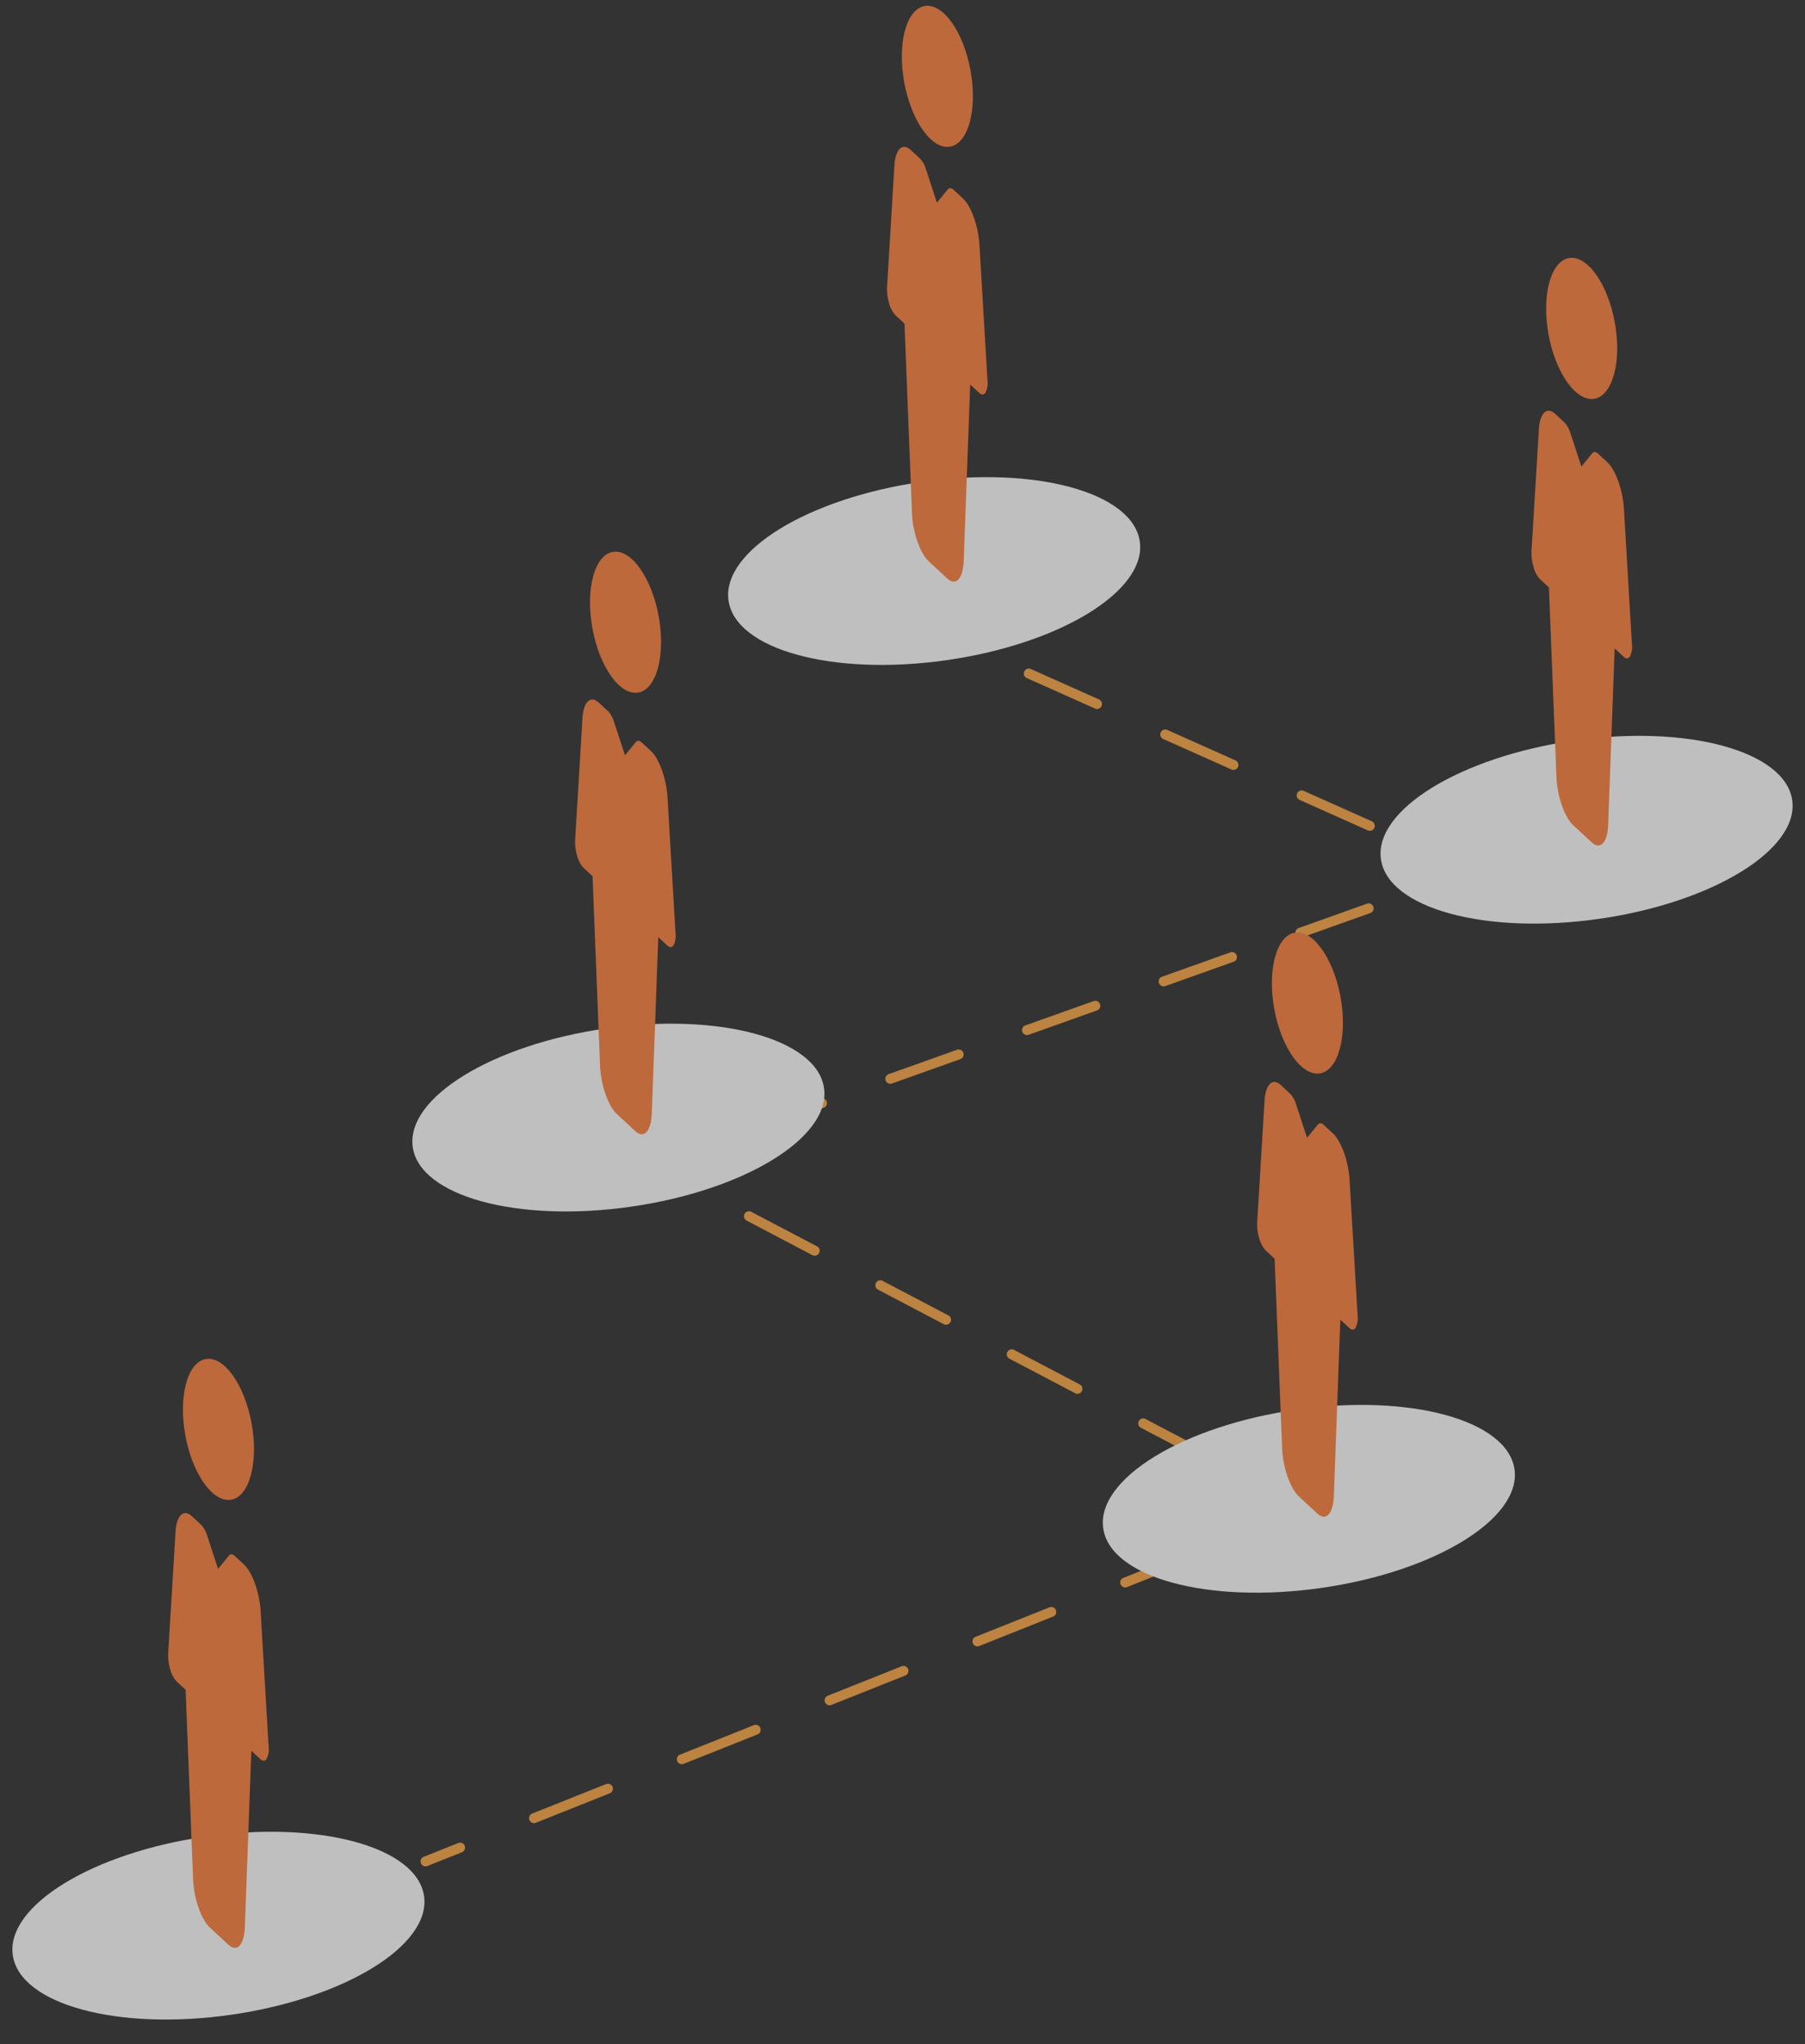 <svg xmlns="http://www.w3.org/2000/svg" width="288.087" height="326.163" viewBox="0 0 288.087 326.163">
  <rect x="0" y="0" width="288.087" height="326.163" fill="#333333" stroke="none"/>
  <g id="Grupo_1830" data-name="Grupo 1830" transform="translate(672.68 637.5)" opacity="0.71">
    <g id="Grupo_1828" data-name="Grupo 1828" transform="translate(-605.557 -538.113)">
      <g id="Grupo_1819" data-name="Grupo 1819" transform="translate(0 194.604)">
        <path id="Caminho_1947" data-name="Caminho 1947" d="M-596.773-272.041a.793.793,0,0,1-.736-.5.792.792,0,0,1,.442-1.029l5.522-2.2a.792.792,0,0,1,1.029.443.793.793,0,0,1-.443,1.029l-5.521,2.2A.781.781,0,0,1-596.773-272.041Z" transform="translate(597.566 275.827)" fill="#f4a347"/>
      </g>
      <g id="Grupo_1820" data-name="Grupo 1820" transform="translate(17.316 147.596)">
        <path id="Caminho_1948" data-name="Caminho 1948" d="M-574.922-291.254a.794.794,0,0,1-.737-.5.793.793,0,0,1,.443-1.029l11.794-4.7a.792.792,0,0,1,1.029.442.792.792,0,0,1-.442,1.029l-11.795,4.7A.778.778,0,0,1-574.922-291.254Zm23.589-9.4a.79.79,0,0,1-.736-.5.791.791,0,0,1,.442-1.029l11.794-4.7a.791.791,0,0,1,1.029.443.792.792,0,0,1-.442,1.029l-11.795,4.7A.792.792,0,0,1-551.333-300.656Zm23.588-9.4a.793.793,0,0,1-.736-.5.793.793,0,0,1,.443-1.029l11.795-4.7a.79.79,0,0,1,1.029.442.792.792,0,0,1-.442,1.029l-11.795,4.7A.781.781,0,0,1-527.745-310.057Zm23.589-9.4a.792.792,0,0,1-.736-.5.793.793,0,0,1,.443-1.029l11.795-4.7a.789.789,0,0,1,1.029.443.791.791,0,0,1-.442,1.029l-11.795,4.7A.8.8,0,0,1-504.156-319.459Zm23.59-9.4a.794.794,0,0,1-.737-.5.793.793,0,0,1,.443-1.029l11.794-4.7a.79.79,0,0,1,1.029.442.791.791,0,0,1-.443,1.029l-11.794,4.7A.776.776,0,0,1-480.566-328.861Z" transform="translate(575.715 335.147)" fill="#f4a347"/>
      </g>
      <g id="Grupo_1821" data-name="Grupo 1821" transform="translate(135.26 137.931)">
        <path id="Caminho_1949" data-name="Caminho 1949" d="M-426.087-340.793a.794.794,0,0,1-.737-.5.793.793,0,0,1,.443-1.029l3.922-1.564-3.738-1.964a.792.792,0,0,1-.333-1.07.793.793,0,0,1,1.07-.333l5.262,2.763a.793.793,0,0,1,.422.743.791.791,0,0,1-.5.694l-5.521,2.2A.777.777,0,0,1-426.087-340.793Z" transform="translate(426.88 347.343)" fill="#f4a347"/>
      </g>
      <g id="Grupo_1822" data-name="Grupo 1822" transform="translate(51.619 93.864)">
        <path id="Caminho_1950" data-name="Caminho 1950" d="M-458.223-362.808a.786.786,0,0,1-.368-.091l-10.487-5.508a.792.792,0,0,1-.334-1.07.792.792,0,0,1,1.07-.333l10.488,5.508a.792.792,0,0,1,.333,1.07A.791.791,0,0,1-458.223-362.808ZM-479.2-373.825a.789.789,0,0,1-.368-.091l-10.487-5.508a.792.792,0,0,1-.333-1.07.793.793,0,0,1,1.07-.334l10.487,5.508a.793.793,0,0,1,.333,1.071A.792.792,0,0,1-479.2-373.825Zm-20.975-11.017a.786.786,0,0,1-.368-.091l-10.487-5.508a.792.792,0,0,1-.334-1.07.793.793,0,0,1,1.07-.334l10.488,5.509a.792.792,0,0,1,.333,1.07A.791.791,0,0,1-500.173-384.841Zm-20.975-11.017a.789.789,0,0,1-.368-.091L-532-401.457a.794.794,0,0,1-.333-1.071.793.793,0,0,1,1.071-.333l10.487,5.508a.792.792,0,0,1,.333,1.07A.791.791,0,0,1-521.148-395.858Z" transform="translate(532.427 402.952)" fill="#f4a347"/>
      </g>
      <g id="Grupo_1823" data-name="Grupo 1823" transform="translate(35.87 83.597)">
        <path id="Caminho_1951" data-name="Caminho 1951" d="M-546.248-409.564a.776.776,0,0,1-.367-.091l-5.262-2.763a.793.793,0,0,1-.422-.758.794.794,0,0,1,.525-.691l5.6-1.994a.791.791,0,0,1,1.013.48.793.793,0,0,1-.481,1.013l-3.894,1.388,3.66,1.922a.793.793,0,0,1,.334,1.07A.793.793,0,0,1-546.248-409.564Z" transform="translate(552.302 415.908)" fill="#f4a347"/>
      </g>
      <g id="Grupo_1824" data-name="Grupo 1824" transform="translate(52.374 44.745)">
        <path id="Caminho_1952" data-name="Caminho 1952" d="M-530.682-428.383a.792.792,0,0,1-.746-.527.792.792,0,0,1,.481-1.012l10.906-3.885a.792.792,0,0,1,1.012.481.792.792,0,0,1-.48,1.012l-10.907,3.885A.8.8,0,0,1-530.682-428.383Zm21.813-7.77a.792.792,0,0,1-.747-.527.791.791,0,0,1,.48-1.012l10.907-3.885a.792.792,0,0,1,1.012.48.792.792,0,0,1-.481,1.013L-508.6-436.2A.8.8,0,0,1-508.868-436.153Zm21.812-7.77a.793.793,0,0,1-.746-.527.792.792,0,0,1,.48-1.013l10.907-3.885a.792.792,0,0,1,1.012.481.792.792,0,0,1-.48,1.012l-10.907,3.885A.782.782,0,0,1-487.056-443.923Zm21.812-7.771a.792.792,0,0,1-.746-.527.792.792,0,0,1,.481-1.012l10.906-3.885a.792.792,0,0,1,1.012.481.791.791,0,0,1-.48,1.012l-10.907,3.885A.8.8,0,0,1-465.244-451.694Zm21.812-7.77a.793.793,0,0,1-.747-.527A.793.793,0,0,1-443.7-461l10.906-3.885a.791.791,0,0,1,1.013.48.792.792,0,0,1-.481,1.012l-10.907,3.885A.777.777,0,0,1-443.432-459.464Z" transform="translate(531.474 464.935)" fill="#f4a347"/>
      </g>
      <g id="Grupo_1825" data-name="Grupo 1825" transform="translate(161.437 36.443)">
        <path id="Caminho_1953" data-name="Caminho 1953" d="M-393.056-469.408a.794.794,0,0,1-.747-.527.793.793,0,0,1,.481-1.013l3.735-1.331-3.621-1.617a.792.792,0,0,1-.4-1.047.792.792,0,0,1,1.046-.4l5.428,2.422a.793.793,0,0,1,.468.755.79.79,0,0,1-.525.715l-5.6,1.995A.783.783,0,0,1-393.056-469.408Z" transform="translate(393.848 475.411)" fill="#f4a347"/>
      </g>
      <g id="Grupo_1826" data-name="Grupo 1826" transform="translate(96.289 7.283)">
        <path id="Caminho_1954" data-name="Caminho 1954" d="M-420.834-486.323a.791.791,0,0,1-.323-.07l-10.887-4.86a.792.792,0,0,1-.4-1.046.792.792,0,0,1,1.047-.4l10.887,4.86a.793.793,0,0,1,.4,1.047A.794.794,0,0,1-420.834-486.323Zm-21.773-9.72a.79.79,0,0,1-.323-.069l-10.887-4.86a.792.792,0,0,1-.4-1.047.792.792,0,0,1,1.047-.4l10.887,4.859a.793.793,0,0,1,.4,1.047A.792.792,0,0,1-442.606-496.043Zm-21.773-9.72a.79.79,0,0,1-.323-.069l-10.887-4.86a.793.793,0,0,1-.4-1.047.792.792,0,0,1,1.047-.4l10.886,4.86a.792.792,0,0,1,.4,1.047A.793.793,0,0,1-464.38-505.763Z" transform="translate(476.058 512.208)" fill="#f4a347"/>
      </g>
      <g id="Grupo_1827" data-name="Grupo 1827" transform="translate(79.975)">
        <path id="Caminho_1955" data-name="Caminho 1955" d="M-490.425-517.39a.8.8,0,0,1-.323-.07l-5.427-2.423a.793.793,0,0,1-.4-1.047.793.793,0,0,1,1.047-.4l5.428,2.423a.793.793,0,0,1,.4,1.047A.794.794,0,0,1-490.425-517.39Z" transform="translate(496.645 521.399)" fill="#f4a347"/>
      </g>
    </g>
    <g id="Grupo_1777" data-name="Grupo 1777" transform="translate(-672.68 -349.195)">
      <ellipse id="Elipse_39" data-name="Elipse 39" cx="33.157" cy="14.36" rx="33.157" ry="14.36" transform="translate(0 9.429) rotate(-8.175)" fill="#f8f8f8"/>
    </g>
    <g id="Grupo_1780" data-name="Grupo 1780" transform="translate(-645.15 -421.627)">
      <g id="Grupo_1779" data-name="Grupo 1779" transform="translate(0 0)">
        <g id="Grupo_1778" data-name="Grupo 1778" transform="translate(0)">
          <ellipse id="Elipse_40" data-name="Elipse 40" cx="5.372" cy="11.401" rx="5.372" ry="11.401" transform="matrix(0.984, -0.18, 0.18, 0.984, 0, 1.929)" fill="#f57f3f"/>
        </g>
      </g>
    </g>
    <g id="Grupo_1783" data-name="Grupo 1783" transform="translate(-645.843 -396.087)">
      <g id="Grupo_1782" data-name="Grupo 1782">
        <g id="Grupo_1781" data-name="Grupo 1781">
          <path id="Caminho_1941" data-name="Caminho 1941" d="M-622.777-304.929l-1.268-21.418c-.144-3.07-1.295-6.353-2.672-7.631l-1.466-1.359c-.356-.33-.694-.341-.945-.04l-1.718,2.1-1.738-5.31a4.24,4.24,0,0,0-.949-1.716L-635-341.655c-1.38-1.281-2.519-.121-2.645,2.624l-1.163,19.243a7.7,7.7,0,0,0,.33,2.556,4.443,4.443,0,0,0,1.006,1.906l1.444,1.34,1.2,30.3c.142,3.062,1.295,6.353,2.675,7.633l2.929,2.717c1.38,1.28,2.519.115,2.65-2.746l1.039-28.18,1.441,1.337c.385.357.748.339,1-.045A3.415,3.415,0,0,0-622.777-304.929Z" transform="translate(638.814 342.176)" fill="#f57f3f"/>
        </g>
      </g>
    </g>
    <g id="Grupo_1784" data-name="Grupo 1784" transform="translate(-498.642 -417.298)">
      <ellipse id="Elipse_41" data-name="Elipse 41" cx="33.157" cy="14.36" rx="33.157" ry="14.36" transform="translate(0 9.429) rotate(-8.175)" fill="#f8f8f8"/>
    </g>
    <g id="Grupo_1787" data-name="Grupo 1787" transform="translate(-471.349 -489.65)">
      <g id="Grupo_1786" data-name="Grupo 1786" transform="translate(0 0)">
        <g id="Grupo_1785" data-name="Grupo 1785">
          <ellipse id="Elipse_42" data-name="Elipse 42" cx="5.372" cy="11.401" rx="5.372" ry="11.401" transform="matrix(0.984, -0.18, 0.18, 0.984, 0, 1.929)" fill="#f57f3f"/>
        </g>
      </g>
    </g>
    <g id="Grupo_1790" data-name="Grupo 1790" transform="translate(-472.037 -464.866)">
      <g id="Grupo_1789" data-name="Grupo 1789">
        <g id="Grupo_1788" data-name="Grupo 1788">
          <path id="Caminho_1942" data-name="Caminho 1942" d="M-420.082-388.668l-1.267-21.418c-.144-3.07-1.295-6.353-2.672-7.631l-1.466-1.359c-.356-.33-.695-.341-.945-.04l-1.718,2.1-1.738-5.31a4.24,4.24,0,0,0-.949-1.716l-1.463-1.357c-1.38-1.281-2.519-.121-2.645,2.624l-1.163,19.243a7.694,7.694,0,0,0,.329,2.556,4.452,4.452,0,0,0,1.006,1.906l1.445,1.339,1.2,30.3c.141,3.062,1.295,6.353,2.674,7.633l2.929,2.717c1.38,1.28,2.519.115,2.651-2.746l1.039-28.18,1.441,1.337c.385.357.748.339,1-.045A3.416,3.416,0,0,0-420.082-388.668Z" transform="translate(436.118 425.915)" fill="#f57f3f"/>
        </g>
      </g>
    </g>
    <g id="Grupo_1791" data-name="Grupo 1791" transform="translate(-608.844 -478.123)">
      <ellipse id="Elipse_43" data-name="Elipse 43" cx="33.157" cy="14.36" rx="33.157" ry="14.36" transform="translate(0 9.429) rotate(-8.175)" fill="#f8f8f8"/>
    </g>
    <g id="Grupo_1794" data-name="Grupo 1794" transform="translate(-580.18 -550.404)">
      <g id="Grupo_1793" data-name="Grupo 1793" transform="translate(0 0)">
        <g id="Grupo_1792" data-name="Grupo 1792">
          <ellipse id="Elipse_44" data-name="Elipse 44" cx="5.372" cy="11.401" rx="5.372" ry="11.401" transform="matrix(0.984, -0.18, 0.18, 0.984, 0, 1.929)" fill="#f57f3f"/>
        </g>
      </g>
    </g>
    <g id="Grupo_1797" data-name="Grupo 1797" transform="translate(-580.897 -525.888)">
      <g id="Grupo_1796" data-name="Grupo 1796">
        <g id="Grupo_1795" data-name="Grupo 1795">
          <path id="Caminho_1943" data-name="Caminho 1943" d="M-548.43-463.458l-1.267-21.418c-.144-3.07-1.295-6.353-2.672-7.63l-1.466-1.359c-.356-.33-.695-.341-.945-.04l-1.718,2.1-1.738-5.31a4.24,4.24,0,0,0-.949-1.716l-1.463-1.357c-1.38-1.28-2.519-.12-2.645,2.625l-1.163,19.243a7.7,7.7,0,0,0,.33,2.556,4.444,4.444,0,0,0,1.006,1.906l1.444,1.339,1.2,30.3c.142,3.062,1.295,6.353,2.675,7.633l2.929,2.717c1.38,1.28,2.519.115,2.65-2.746l1.039-28.18,1.441,1.337c.385.357.748.339,1-.045A3.417,3.417,0,0,0-548.43-463.458Z" transform="translate(564.466 500.705)" fill="#f57f3f"/>
        </g>
      </g>
    </g>
    <g id="Grupo_1798" data-name="Grupo 1798" transform="translate(-558.446 -565.321)">
      <ellipse id="Elipse_45" data-name="Elipse 45" cx="33.157" cy="14.36" rx="33.157" ry="14.36" transform="translate(0 9.429) rotate(-8.175)" fill="#f8f8f8"/>
    </g>
    <g id="Grupo_1801" data-name="Grupo 1801" transform="translate(-530.41 -637.499)">
      <g id="Grupo_1800" data-name="Grupo 1800" transform="translate(0 0)">
        <g id="Grupo_1799" data-name="Grupo 1799">
          <ellipse id="Elipse_46" data-name="Elipse 46" cx="5.372" cy="11.401" rx="5.372" ry="11.401" transform="matrix(0.984, -0.18, 0.18, 0.984, 0, 1.929)" fill="#f57f3f"/>
        </g>
      </g>
    </g>
    <g id="Grupo_1804" data-name="Grupo 1804" transform="translate(-531.114 -614.061)">
      <g id="Grupo_1803" data-name="Grupo 1803">
        <g id="Grupo_1802" data-name="Grupo 1802">
          <path id="Caminho_1944" data-name="Caminho 1944" d="M-489.734-570.676-491-592.094c-.144-3.071-1.295-6.353-2.673-7.631l-1.465-1.36c-.356-.33-.695-.341-.945-.04l-1.719,2.1-1.737-5.309a4.243,4.243,0,0,0-.949-1.716l-1.463-1.357c-1.38-1.28-2.519-.121-2.645,2.625l-1.164,19.243a7.721,7.721,0,0,0,.33,2.556,4.456,4.456,0,0,0,1.006,1.906l1.445,1.339,1.2,30.3c.141,3.062,1.295,6.352,2.674,7.633l2.929,2.716c1.38,1.281,2.519.116,2.651-2.745l1.038-28.181,1.442,1.338c.385.357.748.338,1-.045A3.42,3.42,0,0,0-489.734-570.676Z" transform="translate(505.771 607.923)" fill="#f57f3f"/>
        </g>
      </g>
    </g>
    <g id="Grupo_1805" data-name="Grupo 1805" transform="translate(-454.317 -524.048)">
      <ellipse id="Elipse_47" data-name="Elipse 47" cx="33.157" cy="14.36" rx="33.157" ry="14.36" transform="translate(0 9.429) rotate(-8.175)" fill="#f8f8f8"/>
    </g>
    <g id="Grupo_1808" data-name="Grupo 1808" transform="translate(-427.577 -597.283)">
      <g id="Grupo_1807" data-name="Grupo 1807" transform="translate(0 0)">
        <g id="Grupo_1806" data-name="Grupo 1806">
          <ellipse id="Elipse_48" data-name="Elipse 48" cx="5.372" cy="11.401" rx="5.372" ry="11.401" transform="matrix(0.984, -0.18, 0.18, 0.984, 0, 1.929)" fill="#f57f3f"/>
        </g>
      </g>
    </g>
    <g id="Grupo_1811" data-name="Grupo 1811" transform="translate(-428.253 -571.961)">
      <g id="Grupo_1810" data-name="Grupo 1810">
        <g id="Grupo_1809" data-name="Grupo 1809">
          <path id="Caminho_1945" data-name="Caminho 1945" d="M-368.459-519.927l-1.268-21.418c-.144-3.071-1.295-6.353-2.672-7.631l-1.466-1.36c-.356-.33-.694-.341-.945-.04l-1.718,2.1-1.738-5.309a4.244,4.244,0,0,0-.949-1.716l-1.464-1.357c-1.38-1.28-2.519-.121-2.645,2.625l-1.163,19.243a7.7,7.7,0,0,0,.33,2.556,4.456,4.456,0,0,0,1.006,1.906l1.444,1.339,1.2,30.3c.142,3.063,1.295,6.353,2.675,7.634l2.929,2.716c1.38,1.281,2.519.116,2.65-2.745l1.039-28.181,1.441,1.338c.385.357.748.338,1-.046A3.415,3.415,0,0,0-368.459-519.927Z" transform="translate(384.496 557.174)" fill="#f57f3f"/>
        </g>
      </g>
    </g>
  </g>
</svg>
